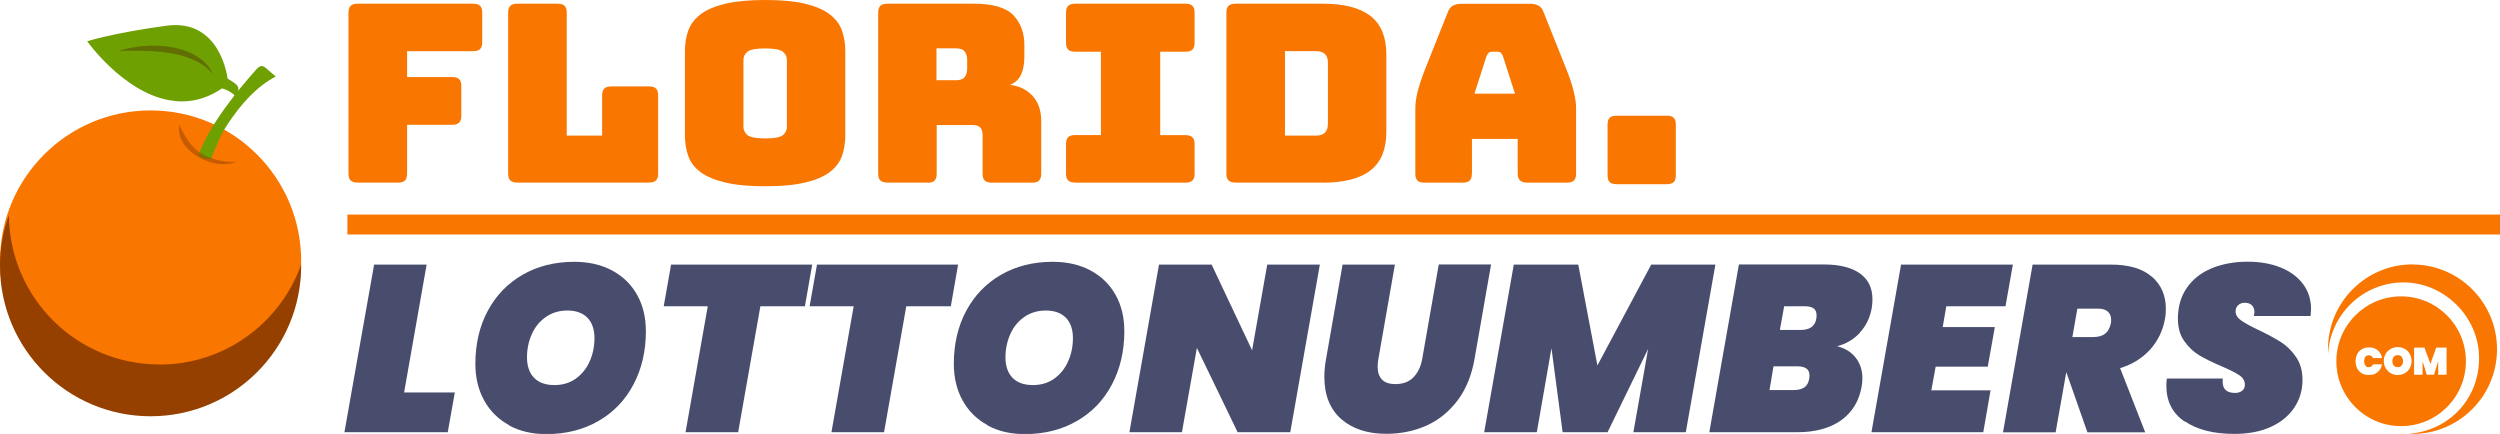 <?xml version="1.0" encoding="UTF-8"?>
<svg id="Layer_2" data-name="Layer 2" xmlns="http://www.w3.org/2000/svg" viewBox="0 0 250.86 43.54">
  <defs>
    <style>
      .cls-1 {
        opacity: .5;
      }

      .cls-2 {
        fill: #f97600;
      }

      .cls-3 {
        fill-rule: evenodd;
      }

      .cls-3, .cls-4 {
        fill: #964000;
      }

      .cls-5 {
        fill: #616e01;
      }

      .cls-6 {
        fill: #484d6d;
      }

      .cls-7 {
        fill: #6ea002;
      }

      .cls-8 {
        fill: #1c110b;
      }
    </style>
  </defs>
  <g id="Layer_1-2" data-name="Layer 1">
    <g>
      <polygon class="cls-8" points="22.74 39.09 22.65 39.15 22.65 39.14 22.74 39.09"/>
      <rect class="cls-2" x="34.86" y="21.53" width="216" height="2"/>
      <polygon class="cls-6" points="40.55 39.38 45.64 39.38 44.93 43.37 34.56 43.37 37.54 26.55 42.81 26.55 40.55 39.38"/>
      <path class="cls-6" d="M51.08,42.66c-1.08-.59-1.91-1.41-2.5-2.48-.59-1.07-.88-2.29-.88-3.67,0-2.01,.42-3.79,1.25-5.33,.83-1.55,2-2.75,3.49-3.61,1.5-.86,3.22-1.3,5.17-1.3,1.46,0,2.73,.29,3.81,.87,1.08,.58,1.92,1.39,2.51,2.45,.59,1.05,.88,2.27,.88,3.65,0,2-.42,3.78-1.25,5.35-.83,1.57-2,2.79-3.52,3.66-1.51,.87-3.25,1.31-5.22,1.31-1.43,0-2.68-.29-3.75-.88m6.71-4.69c.61-.44,1.07-1.01,1.39-1.73,.32-.72,.48-1.5,.48-2.34s-.23-1.55-.7-2.03c-.47-.48-1.14-.73-2.01-.73-.82,0-1.54,.21-2.16,.64-.62,.43-1.09,1-1.41,1.72-.33,.72-.49,1.5-.49,2.34s.23,1.55,.7,2.04c.47,.49,1.15,.74,2.06,.74,.82,0,1.54-.22,2.15-.65"/>
      <polygon class="cls-6" points="81.5 26.55 80.77 30.73 76.3 30.73 74.07 43.37 68.79 43.37 71.02 30.73 66.6 30.73 67.34 26.55 81.5 26.55"/>
      <polygon class="cls-6" points="96.14 26.55 95.41 30.73 90.94 30.73 88.71 43.37 83.43 43.37 85.66 30.73 81.24 30.73 81.98 26.55 96.14 26.55"/>
      <path class="cls-6" d="M99.09,42.66c-1.08-.59-1.91-1.41-2.5-2.48-.59-1.07-.88-2.29-.88-3.67,0-2.01,.42-3.79,1.25-5.33,.83-1.55,2-2.75,3.49-3.61,1.5-.86,3.22-1.3,5.17-1.3,1.46,0,2.73,.29,3.81,.87,1.08,.58,1.92,1.39,2.51,2.45,.59,1.05,.88,2.27,.88,3.65,0,2-.42,3.78-1.25,5.35-.83,1.57-2,2.79-3.52,3.66-1.51,.87-3.25,1.31-5.22,1.31-1.43,0-2.68-.29-3.75-.88m6.71-4.69c.61-.44,1.07-1.01,1.39-1.73,.32-.72,.48-1.5,.48-2.34s-.23-1.55-.7-2.03c-.47-.48-1.14-.73-2.01-.73-.82,0-1.54,.21-2.16,.64-.62,.43-1.09,1-1.41,1.72-.32,.72-.49,1.5-.49,2.34s.23,1.55,.7,2.04c.47,.49,1.15,.74,2.06,.74,.82,0,1.54-.22,2.15-.65"/>
      <polygon class="cls-6" points="129.47 43.37 124.19 43.37 120.1 34.91 118.6 43.37 113.33 43.37 116.3 26.55 121.58 26.55 125.64 35.15 127.16 26.55 132.44 26.55 129.47 43.37"/>
      <path class="cls-6" d="M139.97,26.55l-1.66,9.48c-.05,.25-.07,.52-.07,.78,0,.54,.14,.96,.43,1.27s.74,.46,1.35,.46c.76,0,1.36-.22,1.81-.68,.44-.45,.74-1.07,.88-1.84l1.66-9.48h5.25l-1.66,9.48c-.29,1.65-.85,3.03-1.7,4.16-.85,1.12-1.89,1.97-3.11,2.52-1.23,.55-2.58,.83-4.05,.83-1.89,0-3.39-.5-4.52-1.48-1.12-.99-1.69-2.4-1.69-4.24,0-.59,.06-1.18,.17-1.78l1.66-9.48h5.25Z"/>
      <polygon class="cls-6" points="172.13 26.55 169.16 43.37 163.9 43.37 165.38 35.01 161.31 43.37 156.8 43.37 155.68 34.94 154.21 43.37 148.93 43.37 151.9 26.55 158.37 26.55 160.29 36.67 165.69 26.55 172.13 26.55"/>
      <path class="cls-6" d="M186.62,33.4c-.63,.67-1.39,1.12-2.28,1.34,.82,.21,1.45,.6,1.89,1.18,.44,.58,.65,1.26,.65,2.03,0,.25-.02,.52-.07,.81-.25,1.47-.94,2.61-2.06,3.41-1.12,.8-2.59,1.2-4.41,1.2h-8.82l2.97-16.83h8.58c1.52,0,2.71,.3,3.55,.89,.85,.6,1.27,1.46,1.27,2.6,0,.27-.02,.56-.07,.88-.18,.98-.58,1.81-1.21,2.48m-5.04,4.27c0-.6-.4-.9-1.21-.9h-2.4l-.4,2.38h2.4c.48,0,.84-.09,1.1-.27,.26-.18,.42-.48,.49-.89,.02-.08,.02-.18,.02-.31m.71-6.04c0-.32-.1-.55-.3-.69-.2-.14-.5-.21-.91-.21h-2.04l-.43,2.38h2.04c.48,0,.85-.09,1.12-.28,.27-.19,.44-.48,.5-.88,.02-.08,.02-.18,.02-.31"/>
      <polygon class="cls-6" points="195.3 30.73 194.94 32.82 200.17 32.82 199.46 36.79 194.23 36.79 193.8 39.17 199.74 39.17 199.01 43.37 187.79 43.37 190.76 26.55 201.98 26.55 201.24 30.73 195.3 30.73"/>
      <path class="cls-6" d="M215.93,27.76c.93,.81,1.4,1.88,1.4,3.23,0,.4-.03,.75-.1,1.07-.21,1.14-.7,2.14-1.47,3.01-.78,.86-1.78,1.49-3.02,1.87l2.52,6.44h-5.8l-2.12-6.04-1.07,6.04h-5.28l2.97-16.83h7.84c1.81,0,3.18,.4,4.11,1.21m-7.96,6.06h2.09c.51,0,.91-.11,1.2-.34,.29-.23,.49-.59,.58-1.08,.02-.08,.02-.18,.02-.31,0-.35-.11-.62-.33-.82-.22-.2-.55-.3-.97-.3h-2.09l-.5,2.85Z"/>
      <path class="cls-6" d="M219.22,42.3c-1.23-.82-1.84-2.03-1.84-3.61,0-.16,.01-.4,.05-.71h5.61c-.05,.49,.03,.86,.23,1.09s.53,.36,.99,.36c.29,0,.52-.07,.71-.21,.19-.14,.29-.35,.29-.62,0-.38-.19-.7-.56-.95-.37-.25-.97-.55-1.79-.9-.9-.38-1.64-.75-2.22-1.09-.58-.35-1.08-.82-1.51-1.43-.43-.6-.64-1.35-.64-2.26,0-1.19,.3-2.22,.89-3.08,.59-.86,1.42-1.52,2.48-1.96,1.06-.44,2.27-.67,3.64-.67,1.22,0,2.31,.19,3.27,.57,.96,.38,1.71,.93,2.26,1.65,.55,.72,.82,1.57,.82,2.56,0,.13-.02,.35-.05,.67h-5.68c.03-.19,.05-.32,.05-.38,0-.3-.09-.54-.26-.7-.18-.17-.41-.25-.71-.25-.27,0-.49,.08-.66,.24-.18,.16-.26,.36-.26,.62,0,.35,.18,.65,.55,.91,.36,.26,.94,.58,1.74,.96,.9,.43,1.65,.83,2.25,1.21,.59,.38,1.1,.88,1.53,1.51,.43,.63,.64,1.39,.64,2.29,0,1.03-.27,1.96-.82,2.78-.55,.82-1.33,1.47-2.36,1.94s-2.25,.7-3.66,.7c-2.06,0-3.7-.41-4.93-1.24"/>
      <path class="cls-2" d="M240.6,35.64c-.17,0-.3,.05-.4,.16-.09,.11-.14,.26-.14,.44s.05,.33,.14,.44c.09,.11,.22,.16,.4,.16s.3-.05,.39-.16c.09-.11,.14-.26,.14-.44s-.05-.34-.14-.44c-.09-.11-.22-.16-.39-.16"/>
      <path class="cls-2" d="M240.94,29.74c-3.59,0-6.5,2.91-6.5,6.51s2.91,6.51,6.5,6.51,6.5-2.91,6.5-6.51-2.91-6.51-6.5-6.51m-3.59,6.95c.08,.11,.2,.16,.34,.16,.1,0,.18-.03,.26-.08,.07-.05,.13-.12,.17-.21h.9c-.04,.22-.12,.4-.23,.56-.12,.16-.27,.29-.45,.38-.19,.09-.4,.13-.63,.13-.27,0-.51-.06-.71-.17-.2-.12-.36-.28-.47-.49-.11-.21-.16-.45-.16-.72s.06-.51,.16-.72c.11-.21,.26-.37,.47-.49,.2-.12,.44-.18,.71-.18,.24,0,.44,.04,.63,.13,.18,.09,.34,.21,.45,.38,.12,.16,.19,.35,.23,.56h-.9c-.04-.09-.1-.16-.17-.21-.08-.05-.16-.07-.26-.07-.14,0-.26,.05-.34,.16-.08,.11-.12,.25-.12,.43s.04,.33,.12,.43m4.46,.28c-.12,.21-.29,.38-.51,.5-.21,.12-.45,.18-.7,.18s-.49-.06-.7-.18c-.21-.12-.38-.29-.51-.5-.12-.21-.19-.45-.19-.72s.06-.51,.19-.72c.12-.21,.29-.38,.51-.5,.21-.12,.45-.18,.7-.18s.49,.06,.7,.18c.21,.12,.38,.28,.5,.5,.12,.21,.19,.45,.19,.72s-.06,.51-.19,.72m3.71,.65h-.85v-1.36l-.42,1.36h-.73l-.42-1.36v1.36h-.85v-2.72h1.04l.6,1.63,.58-1.63h1.04v2.72Z"/>
      <path class="cls-2" d="M242.08,26.53c-4.69,0-8.48,3.81-8.48,8.5,0,.16,0,.31,.01,.47,.23-3.99,3.53-7.16,7.57-7.16s7.58,3.4,7.58,7.6-3.16,7.36-7.15,7.59c.15,0,.31,.01,.47,.01,4.69,0,8.48-3.81,8.48-8.5s-3.8-8.5-8.48-8.5"/>
      <path class="cls-2" d="M167.26,18.48h-5.05c-.32,0-.55-.07-.69-.21-.14-.14-.21-.37-.21-.69v-5.07c0-.32,.07-.55,.21-.69,.14-.14,.37-.21,.69-.21h5.05c.32,0,.54,.07,.69,.21,.14,.14,.21,.37,.21,.69v5.07c0,.32-.07,.55-.21,.69-.14,.14-.37,.21-.69,.21"/>
      <circle class="cls-2" cx="15.11" cy="26.19" r="15.11"/>
      <g id="g38891">
        <path id="path38893" class="cls-7" d="M26.32,6.64c.16,.02,.29,.13,.41,.23,.31,.27,.63,.54,.94,.81-1.94,1-3.53,2.82-4.82,4.77-.7,1.04-1.21,2.31-1.67,3.5-.42-.02-.96,.06-1.2-.32-.11-.17,.28-.89,.36-1.07,1.48-3.3,4.94-7.08,5.26-7.46,.2-.24,.45-.5,.72-.47"/>
      </g>
      <g id="g38899" class="cls-1">
        <path id="path38901" class="cls-4" d="M23.76,16.21s-1.83,.28-3.72-.92c-1.26-.8-2.05-2.79-2.05-2.79,0,0-.53,1.98,2.16,3.38,2.15,1.12,3.61,.33,3.61,.33"/>
      </g>
      <path id="path34406-2" class="cls-7" d="M22.84,7.88c.93,.6,1.18,.69,1.06,1.38-.25,1.21-.56,1.88-.17,.63-.28-.72-1.45-1.02-1.45-1.02-1.82,1.23-3.61,1.49-5.28,1.19-4.65-.82-8.25-5.92-8.25-5.92,0,0,2.52-.82,7.95-1.56,5.44-.75,6.13,5.27,6.13,5.27"/>
      <path id="path34408-0" class="cls-5" d="M21.32,7.4c-.26-.34-.58-.62-.92-.85-.34-.24-.71-.43-1.08-.59-.38-.16-.77-.3-1.17-.4-.4-.11-.8-.19-1.21-.25-.82-.13-1.65-.19-2.5-.21-.84-.02-1.69,0-2.55,0,.82-.25,1.68-.41,2.54-.48,.86-.07,1.74-.06,2.61,.08,.43,.07,.86,.17,1.28,.3,.42,.14,.83,.3,1.22,.53,.39,.22,.75,.48,1.06,.79,.31,.32,.59,.67,.73,1.09"/>
      <path class="cls-3" d="M15.99,36.57C7.69,36.57,.96,29.88,.89,21.59c-.57,1.59-.89,3.29-.89,5.07,0,8.34,6.76,15.11,15.11,15.11s15.11-6.76,15.11-15.11c0-.04,0-.08,0-.12-2.08,5.85-7.65,10.04-14.22,10.04Z"/>
      <g>
        <path class="cls-2" d="M39.92,18.32h-4.02c-.33,0-.57-.07-.71-.21-.15-.14-.22-.37-.22-.69V1.27c0-.32,.07-.54,.22-.69,.15-.14,.38-.21,.71-.21h11.56c.33,0,.57,.07,.71,.21,.15,.14,.22,.37,.22,.69v2.97c0,.32-.07,.54-.22,.69-.15,.14-.39,.21-.71,.21h-6.61v2.59h4.51c.33,0,.57,.07,.71,.21,.15,.14,.22,.37,.22,.69v2.99c0,.32-.07,.54-.22,.69-.15,.14-.39,.21-.71,.21h-4.51v4.91c0,.32-.07,.54-.22,.69-.15,.14-.38,.21-.71,.21Z"/>
        <path class="cls-2" d="M65.12,18.32h-13.2c-.33,0-.57-.07-.71-.21-.15-.14-.22-.37-.22-.69V1.27c0-.32,.07-.54,.22-.69,.15-.14,.38-.21,.71-.21h4.02c.33,0,.57,.07,.71,.21,.15,.14,.22,.37,.22,.69V13.61h3.55v-4.04c0-.32,.07-.54,.22-.69,.15-.14,.38-.21,.71-.21h3.76c.33,0,.57,.07,.71,.21,.15,.14,.22,.37,.22,.69v7.85c0,.32-.07,.54-.22,.69-.15,.14-.38,.21-.71,.21Z"/>
        <path class="cls-2" d="M84.82,13.61c0,.76-.12,1.46-.35,2.08-.23,.62-.65,1.16-1.24,1.6-.6,.44-1.42,.79-2.46,1.03-1.05,.25-2.37,.37-3.98,.37s-2.94-.12-3.99-.37-1.88-.59-2.48-1.03c-.6-.44-1.01-.97-1.24-1.6-.23-.62-.35-1.32-.35-2.08V5.11c0-.76,.12-1.46,.35-2.08,.23-.62,.65-1.16,1.24-1.61,.6-.45,1.42-.8,2.48-1.05,1.05-.25,2.39-.37,3.99-.37s2.93,.12,3.98,.37c1.05,.25,1.87,.6,2.46,1.05,.6,.45,1.01,.98,1.24,1.61s.35,1.32,.35,2.08V13.61Zm-10.22-.9c0,.33,.13,.61,.39,.84,.26,.22,.86,.34,1.79,.34s1.53-.11,1.79-.34c.26-.22,.39-.5,.39-.84V6.01c0-.32-.13-.59-.39-.81-.26-.22-.86-.34-1.79-.34s-1.53,.11-1.79,.34c-.26,.22-.39,.49-.39,.81v6.71Z"/>
        <path class="cls-2" d="M93.04,18.32h-3.99c-.33,0-.57-.07-.71-.21-.15-.14-.22-.37-.22-.69V1.27c0-.32,.07-.54,.22-.69,.15-.14,.38-.21,.71-.21h8.63c1.94,0,3.27,.39,4.01,1.16,.73,.77,1.1,1.77,1.1,3v1.15c0,.7-.11,1.29-.32,1.78-.22,.49-.59,.84-1.13,1.06,.93,.1,1.69,.47,2.27,1.1,.58,.63,.87,1.47,.87,2.52v5.29c0,.32-.07,.54-.22,.69-.15,.14-.38,.21-.71,.21h-4.02c-.33,0-.57-.07-.71-.21-.15-.14-.22-.37-.22-.69v-3.81c0-.37-.07-.64-.22-.81s-.4-.26-.76-.26h-3.63v4.89c0,.32-.07,.54-.22,.69-.15,.14-.38,.21-.71,.21Zm.93-13.46v3.19h1.94c.45,0,.75-.11,.91-.34,.16-.22,.23-.5,.23-.84v-.85c0-.33-.08-.61-.23-.83-.16-.22-.46-.34-.91-.34h-1.94Z"/>
        <path class="cls-2" d="M107.9,18.32c-.33,0-.57-.07-.71-.21-.15-.14-.22-.37-.22-.69v-2.97c0-.32,.07-.54,.22-.69,.15-.14,.38-.21,.71-.21h2.57V5.19h-2.57c-.33,0-.57-.07-.71-.21-.15-.14-.22-.37-.22-.69V1.27c0-.32,.07-.54,.22-.69,.15-.14,.38-.21,.71-.21h11.04c.33,0,.57,.07,.71,.21,.15,.14,.22,.37,.22,.69v3.02c0,.32-.07,.54-.22,.69-.15,.14-.38,.21-.71,.21h-2.52V13.56h2.52c.33,0,.57,.07,.71,.21,.15,.14,.22,.37,.22,.69v2.97c0,.32-.07,.54-.22,.69-.15,.14-.38,.21-.71,.21h-11.04Z"/>
        <path class="cls-2" d="M132.73,18.32h-8.74c-.33,0-.57-.07-.71-.21-.15-.14-.22-.37-.22-.69V1.27c0-.32,.07-.54,.22-.69,.15-.14,.38-.21,.71-.21h8.74c2.16,0,3.76,.42,4.81,1.25,1.05,.83,1.57,2.11,1.57,3.84v7.78c0,1.73-.52,3.01-1.57,3.84-1.05,.83-2.65,1.25-4.81,1.25Zm-3.79-13.19V13.61h3.09c.42,0,.72-.1,.92-.3,.2-.2,.3-.51,.3-.92V6.33c0-.42-.1-.72-.3-.91-.2-.19-.51-.29-.92-.29h-3.09Z"/>
        <path class="cls-2" d="M147.69,17.43c0,.32-.07,.54-.22,.69-.15,.14-.39,.21-.71,.21h-3.81c-.33,0-.57-.07-.71-.21-.15-.14-.22-.37-.22-.69v-6.58c0-.5,.08-1.07,.25-1.72,.16-.65,.42-1.4,.76-2.27l2.26-5.66c.1-.28,.26-.49,.48-.62,.22-.13,.5-.2,.84-.2h6.97c.33,0,.6,.07,.82,.2,.22,.13,.38,.34,.48,.62l2.26,5.66c.35,.86,.6,1.62,.76,2.27,.16,.65,.25,1.22,.25,1.72v6.58c0,.32-.07,.54-.22,.69-.15,.14-.38,.21-.71,.21h-3.92c-.35,0-.6-.07-.76-.21-.16-.14-.25-.37-.25-.69v-3.49h-4.59v3.49Zm1.48-11.82l-1.22,3.79h4.07l-1.22-3.79c-.07-.15-.14-.26-.22-.32-.08-.07-.17-.1-.27-.1h-.65c-.1,0-.19,.03-.27,.1s-.15,.17-.22,.32Z"/>
      </g>
    </g>
  </g>
</svg>